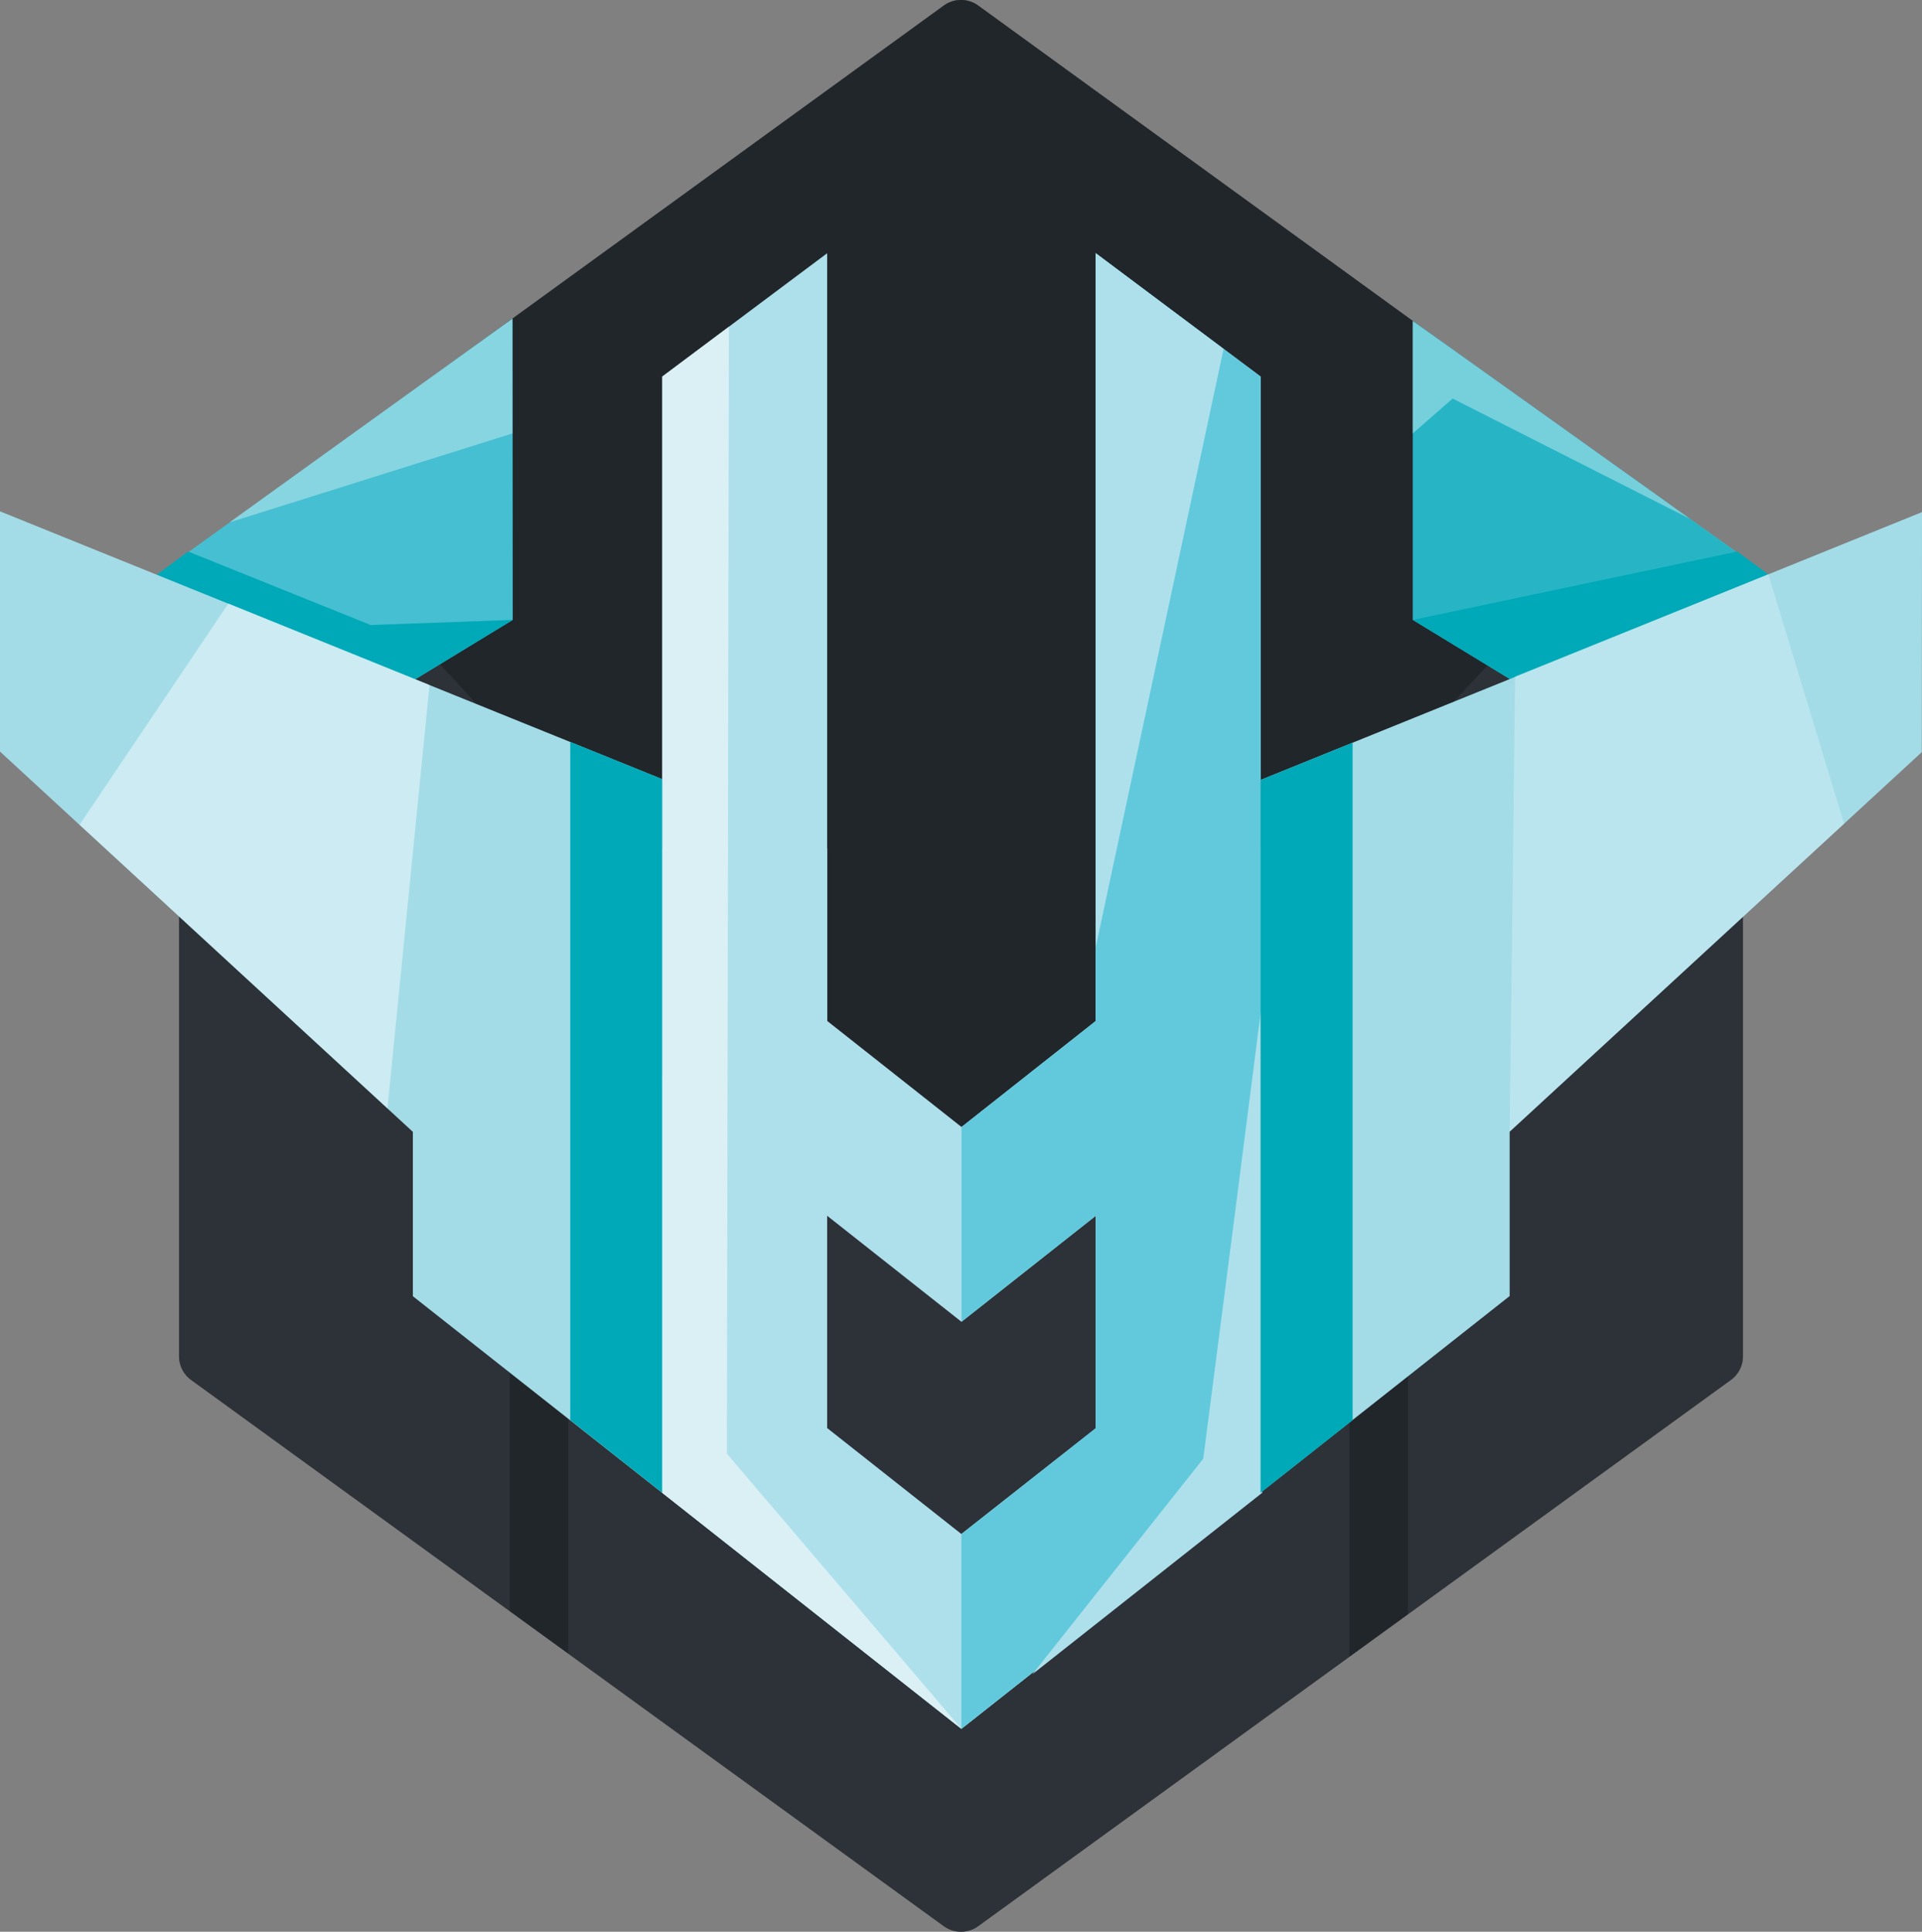<svg xmlns="http://www.w3.org/2000/svg" viewBox="0 0 394.67 396.67"><rect x="0" y="0" width="394.67" height="396.67" fill="#808080" stroke="none"/><title>rm_rankbadges</title><g id="22520199-c704-464d-b3d8-ab70d886da7a" data-name="Platinum"><polygon points="42.77 118.17 42.77 278.5 197.33 390.67 351.9 278.5 351.9 118.17 197.33 6 42.77 118.17" style="fill:#2d3138"/><polygon points="42.77 118.17 42.77 278.5 197.33 390.67 351.9 278.5 351.9 118.17 197.33 6 42.77 118.17" style="fill:none;stroke:#2d3138;stroke-linecap:round;stroke-linejoin:round;stroke-width:12px"/><g style="opacity:0.47"><path d="M197.33,396.67a6,6,0,0,1-3.52-1.15L39.24,283.36a6,6,0,0,1-2.47-4.86V118.17a6,6,0,0,1,2.47-4.86L193.81,1.14a6,6,0,0,1,7.05,0L355.42,113.31a6,6,0,0,1,2.48,4.86V278.5a6,6,0,0,1-2.48,4.86L200.86,395.52A6,6,0,0,1,197.33,396.67ZM48.77,275.44,197.33,383.25,345.9,275.44V121.23L197.33,13.41,48.77,121.23Z" style="fill:#2d3138"/><path d="M355.42,113.31,200.86,1.14a6,6,0,0,0-7.05,0L39.24,113.31a6,6,0,0,0-2.47,4.86V278.5a6,6,0,0,0,2.47,4.86L193.81,395.52a6,6,0,0,0,7.05,0L355.42,283.36a6,6,0,0,0,2.48-4.86V118.17A6,6,0,0,0,355.42,113.31Z" style="fill:#2d3138"/><path d="M329.55,102,197.33,243.76,66.11,101.23" style="fill:none;stroke:#13191c;stroke-miterlimit:10;stroke-width:12px"/><path d="M193.81,1.14,83.66,81.08,66.11,101.23,197.33,243.76,329.55,102,310.3,80.56,200.86,1.14A6,6,0,0,0,193.81,1.14Z" style="fill:#13191c"/><path d="M110.69,237.33a6,6,0,0,0-6,6v87.52l12,8.71V243.33A6,6,0,0,0,110.69,237.33Z" style="fill:#13191c"/><path d="M283.1,237.33a6,6,0,0,0-6,6v96.86l12-8.71V243.33A6,6,0,0,0,283.1,237.33Z" style="fill:#13191c"/></g><path d="M105.23,65.43,30,119.65l31.78,34.14,43.5-26.5Z" style="fill:#62c9dc"/><path d="M105.23,65.43,30,119.65l31.78,34.14,43.5-26.5Z" style="fill:#00a9b7;opacity:0.3"/><path d="M105.23,89V65.43l-58.1,41.84Z" style="fill:#dbf0f5;opacity:0.44"/><path d="M38.62,113.25,30,119.65l31.78,34.14,43.5-26.5-29.15,1.06Z" style="fill:#00a9b7"/><path d="M290.12,65.92l75.28,53.73-31.78,34.14-43.5-26.5Z" style="fill:#62c9dc"/><path d="M290.12,65.92l75.28,53.73-31.78,34.14-43.5-26.5Z" style="fill:#00a9b7;opacity:0.6"/><path d="M347,106.53l-56.9-40.61V89l8.19-7.16Z" style="fill:#dbf0f5;opacity:0.44"/><path d="M356.73,113.25l8.67,6.4-31.78,34.14-43.5-26.5Z" style="fill:#00a9b7"/><path d="M394.67,105.16l-135.82,55v60.77l-10.91,42v20.89L197.41,323.7l-50.53-39.88V262.93l-10.9-42V160L0,105v49.33l84.78,78.09v33.75L197.41,355,310,266.13V232.38l84.63-77.94Z" style="fill:#a3dce7"/><path d="M225,52V293.28L197.41,315l-27.56-21.76V52L136,77.32V306.54L197.41,355l61.44-48.5V77.32Q241.92,64.68,225,52Z" style="fill:#aee0ec"/><path d="M225,174.26v35.4q-13.77,10.89-27.56,21.76l-27.56-21.76v-35.4H136v48.67l61.43,48.49,61.44-48.49V174.26Z" style="fill:#aee0ec"/><path d="M225,174.26v35.4q-13.77,10.89-27.56,21.76v40l61.44-48.49V174.26Z" style="fill:#62c9dc"/><path d="M225,293.28,197.41,315v40l61.44-48.5V77.32Q241.92,64.68,225,52Z" style="fill:#62c9dc"/><path d="M259.18,205.54q-6,47-12.1,94L212,343.79h0l47.18-37.25Z" style="fill:#aee0ec"/><path d="M258.85,306.54l18.9-14.92V152.51l-18.9,7.65Z" style="fill:#00a9b7"/><path d="M136,220.93h0V160l-18.9-7.65V291.62L136,306.54Z" style="fill:#00a9b7"/><path d="M16.34,169.35l63.23,58.23q4.31-43.46,8.63-86.91L46.89,123.94Z" style="fill:#dbf0f5;opacity:0.74"/><path d="M149.67,67.1,136,77.32V306.54L197.41,355q-24.07-28.26-48.16-56.5C149.39,218.72,149.53,146.91,149.67,67.1Z" style="fill:#dbf0f5"/><path d="M310,232.38l68.66-63.23q-7.79-25.62-15.55-51.23l-52,21Q310.61,185.66,310,232.38Z" style="fill:#dbf0f5;opacity:0.44"/><path d="M225,52v142.5L251.25,71.65Z" style="fill:#aee0ec"/></g></svg>